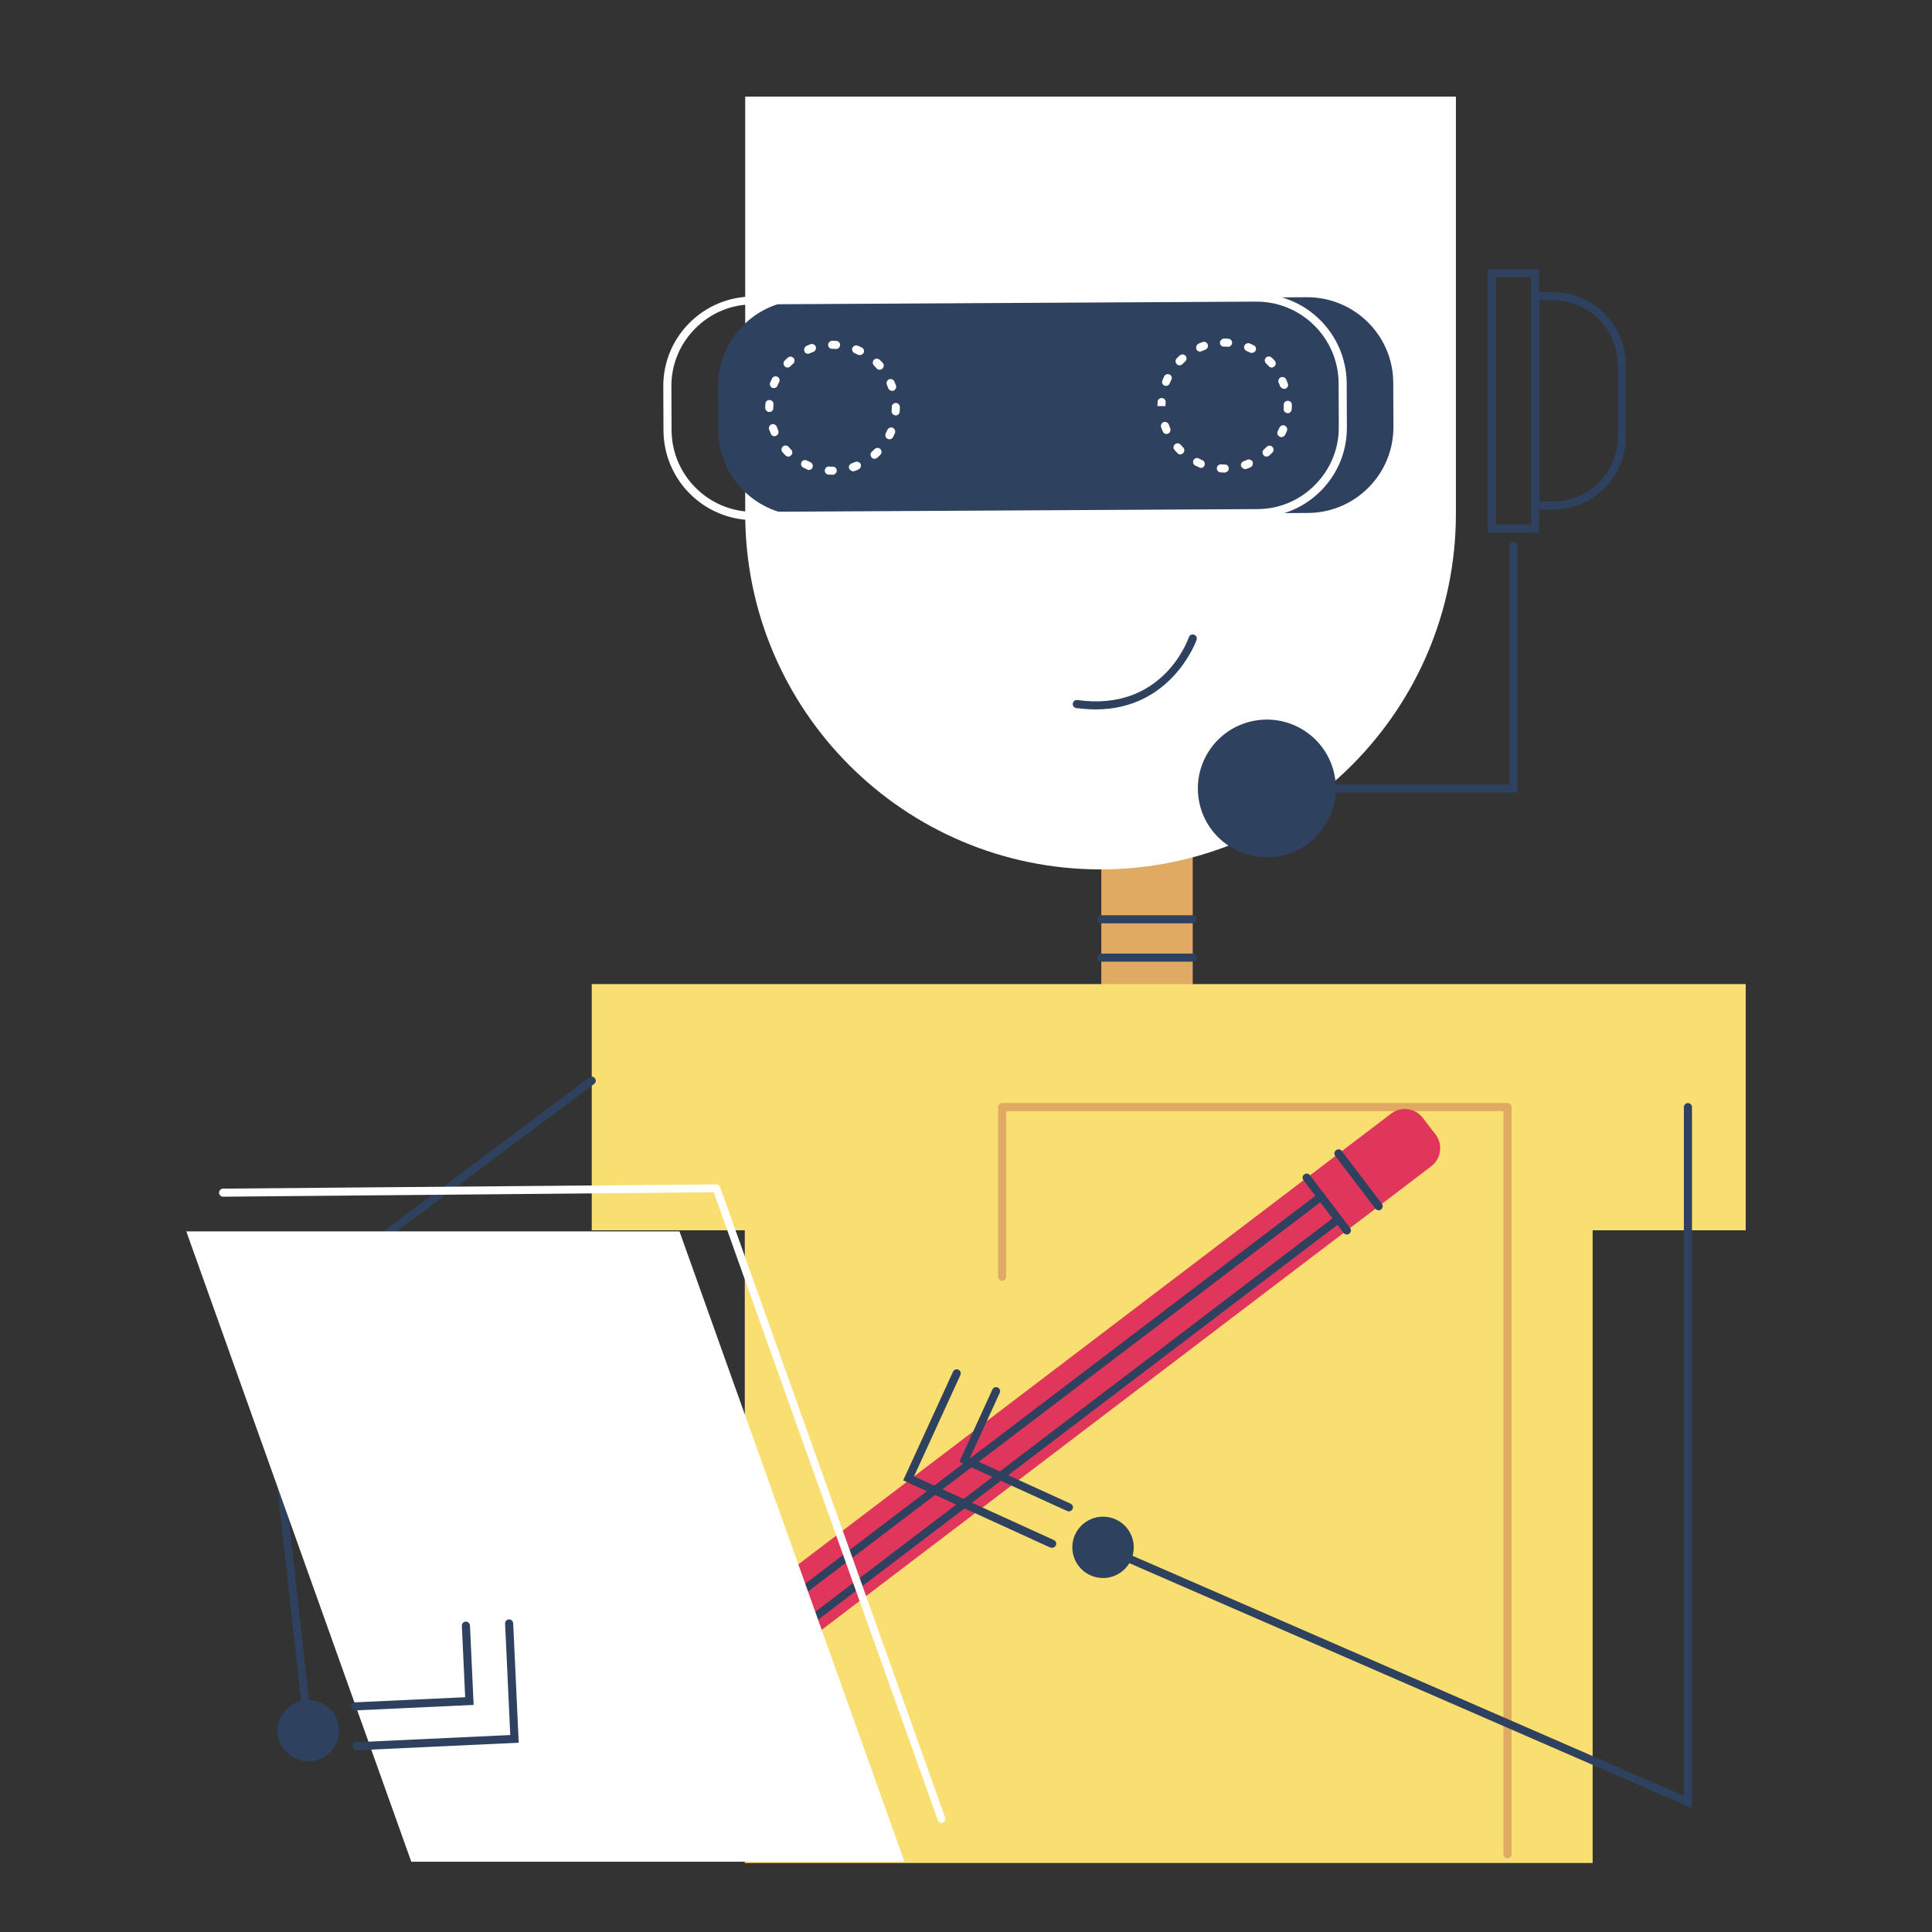 <svg width="250" height="250" viewBox="0 0 250 250" fill="none" xmlns="http://www.w3.org/2000/svg">
<rect x="0" y="0" width="250" height="250" fill="#333333" stroke="none"/>
<g id="Frame">
<g id="Group">
<g id="Group_2">
<path id="Vector" d="M142.508 109.331H154.338V131.545H142.508V109.331Z" fill="#E0AA63"/>
<path id="Vector_2" d="M142.508 119.477H154.338C154.624 119.477 154.862 119.239 154.862 118.954C154.862 118.669 154.624 118.432 154.338 118.432H142.508C142.222 118.432 141.984 118.669 141.984 118.954C141.984 119.263 142.222 119.477 142.508 119.477Z" fill="#2E415E"/>
<path id="Vector_3" d="M142.508 124.442H154.338C154.624 124.442 154.862 124.204 154.862 123.919C154.862 123.634 154.624 123.396 154.338 123.396H142.508C142.222 123.396 141.984 123.634 141.984 123.919C141.984 124.204 142.222 124.442 142.508 124.442Z" fill="#2E415E"/>
</g>
<g id="Group_3">
<path id="Vector_4" d="M188.393 12.5V66.479C188.393 91.884 167.816 112.5 142.411 112.5C117.028 112.5 96.429 91.906 96.429 66.479V12.5H188.393Z" fill="white"/>
<g id="Group_4">
<g id="Group_5">
<path id="Vector_5" d="M192.507 68.918H199.172V34.825H192.507V68.918ZM198.125 67.873H193.578V35.871H198.125V67.873Z" fill="#2E415E"/>
<path id="Vector_6" d="M198.125 65.949H200.934C206.147 65.949 210.384 61.72 210.384 56.517V47.227C210.384 42.024 206.147 37.795 200.934 37.795H198.125V65.949ZM200.934 38.84C205.576 38.84 209.337 42.594 209.337 47.227V56.517C209.337 61.149 205.576 64.903 200.934 64.903H199.172V38.84H200.934Z" fill="#2E415E"/>
</g>
<g id="Group_6">
<path id="Vector_7" d="M165.109 102.56H196.363V70.629C196.363 70.344 196.125 70.106 195.84 70.106C195.554 70.106 195.316 70.344 195.316 70.629V101.515H165.109C164.823 101.515 164.585 101.753 164.585 102.038C164.585 102.323 164.823 102.56 165.109 102.56Z" fill="#2E415E"/>
<path id="Vector_8" d="M155.108 103.392C154.352 98.53 157.689 93.976 162.56 93.221C167.432 92.466 171.994 95.796 172.751 100.659C173.507 105.521 170.171 110.075 165.299 110.83C160.427 111.584 155.865 108.254 155.108 103.392Z" fill="#2E415E"/>
</g>
</g>
<g id="Group_7">
<path id="Vector_9" d="M169.24 66.377L104.136 66.734C97.994 66.757 92.972 61.816 92.948 55.686L92.924 50.008C92.877 43.878 97.852 38.865 103.993 38.817L169.097 38.461C175.238 38.437 180.261 43.379 180.285 49.509L180.308 55.187C180.356 61.34 175.381 66.353 169.24 66.377Z" fill="#2E415E"/>
<path id="Vector_10" d="M97.518 67.303C97.542 67.303 97.566 67.303 97.59 67.303L162.693 66.947C165.812 66.923 168.74 65.711 170.93 63.502C173.12 61.292 174.31 58.37 174.286 55.257L174.262 49.579C174.215 43.188 169.001 38.009 162.598 38.009C162.574 38.009 162.551 38.009 162.527 38.009L97.423 38.365C94.305 38.389 91.377 39.601 89.187 41.81C86.997 44.02 85.807 46.942 85.831 50.054L85.854 55.733C85.902 62.147 91.115 67.303 97.518 67.303ZM162.598 39.03C168.406 39.03 173.167 43.735 173.215 49.555L173.239 55.234C173.262 58.061 172.167 60.722 170.168 62.741C168.168 64.761 165.526 65.877 162.693 65.877L97.59 66.234C97.566 66.234 97.542 66.234 97.518 66.234C91.71 66.234 86.949 61.53 86.902 55.709L86.878 50.031C86.854 47.203 87.949 44.542 89.949 42.523C91.948 40.503 94.591 39.387 97.423 39.387L162.527 39.03C162.551 39.03 162.574 39.03 162.598 39.03Z" fill="white"/>
<path id="Vector_11" d="M107.73 61.434C108.016 61.434 108.278 61.197 108.278 60.912C108.278 60.627 108.087 60.413 107.802 60.389C107.587 60.389 107.421 60.389 107.278 60.365C106.992 60.342 106.73 60.579 106.73 60.864C106.707 61.149 106.945 61.411 107.23 61.411C107.397 61.411 107.564 61.434 107.73 61.434ZM110.396 60.983C110.444 60.983 110.515 60.983 110.563 60.959C110.753 60.888 110.92 60.84 111.087 60.745C111.348 60.627 111.467 60.318 111.372 60.056C111.253 59.795 110.944 59.676 110.682 59.771C110.539 59.843 110.372 59.89 110.206 59.961C109.92 60.056 109.777 60.365 109.873 60.627C109.992 60.84 110.182 60.983 110.396 60.983ZM104.66 60.817C104.874 60.817 105.064 60.698 105.136 60.484C105.255 60.223 105.112 59.914 104.85 59.795C104.683 59.724 104.541 59.676 104.398 59.581C104.136 59.462 103.826 59.557 103.707 59.819C103.588 60.08 103.684 60.389 103.945 60.508C104.112 60.579 104.279 60.674 104.469 60.745C104.517 60.817 104.588 60.817 104.66 60.817ZM113.158 59.367C113.277 59.367 113.396 59.32 113.515 59.225C113.657 59.106 113.8 58.964 113.919 58.845C114.133 58.631 114.11 58.298 113.919 58.108C113.705 57.894 113.372 57.918 113.181 58.108C113.062 58.227 112.943 58.346 112.824 58.441C112.61 58.631 112.586 58.964 112.777 59.177C112.872 59.32 113.015 59.367 113.158 59.367ZM101.993 59.082C102.136 59.082 102.255 59.035 102.374 58.916C102.589 58.702 102.565 58.37 102.374 58.179C102.255 58.061 102.136 57.942 102.041 57.823C101.851 57.609 101.517 57.586 101.303 57.776C101.089 57.966 101.065 58.298 101.256 58.512C101.375 58.655 101.517 58.797 101.636 58.916C101.732 59.035 101.851 59.082 101.993 59.082ZM115.086 56.849C115.276 56.849 115.467 56.73 115.562 56.564C115.633 56.398 115.728 56.231 115.8 56.041C115.919 55.78 115.776 55.471 115.514 55.352C115.252 55.233 114.943 55.376 114.824 55.637C114.752 55.804 114.681 55.946 114.61 56.089C114.491 56.35 114.586 56.659 114.848 56.778C114.919 56.825 115.014 56.849 115.086 56.849ZM100.208 56.445C100.28 56.445 100.351 56.421 100.422 56.398C100.684 56.279 100.803 55.97 100.708 55.709C100.637 55.566 100.589 55.4 100.518 55.233C100.422 54.972 100.113 54.806 99.851 54.901C99.589 54.996 99.423 55.305 99.518 55.566C99.589 55.756 99.661 55.922 99.732 56.089C99.803 56.326 99.994 56.445 100.208 56.445ZM115.895 53.761C116.181 53.761 116.395 53.547 116.419 53.262C116.419 53.095 116.442 52.929 116.442 52.739C116.442 52.739 116.442 52.691 116.442 52.668C116.442 52.383 116.204 52.145 115.919 52.145C115.633 52.145 115.395 52.359 115.395 52.644V52.691C115.395 52.881 115.395 53.024 115.371 53.19C115.347 53.475 115.586 53.737 115.871 53.737C115.871 53.761 115.871 53.761 115.895 53.761ZM99.542 53.309C99.827 53.309 100.065 53.119 100.065 52.81V52.786C100.065 52.596 100.065 52.454 100.089 52.311C100.113 52.026 99.875 51.765 99.589 51.765C99.28 51.741 99.042 51.979 99.042 52.264C99.042 52.43 99.018 52.596 99.018 52.763C99.018 53.048 99.256 53.309 99.542 53.309ZM115.443 50.577C115.49 50.577 115.562 50.577 115.609 50.553C115.871 50.458 116.038 50.149 115.943 49.888C115.871 49.698 115.8 49.532 115.728 49.365C115.609 49.104 115.3 48.985 115.038 49.08C114.776 49.199 114.657 49.508 114.752 49.769C114.824 49.912 114.871 50.078 114.943 50.244C115.014 50.458 115.228 50.577 115.443 50.577ZM100.137 50.221C100.351 50.221 100.541 50.102 100.613 49.888C100.684 49.722 100.732 49.579 100.827 49.437C100.946 49.175 100.851 48.866 100.589 48.748C100.327 48.629 100.018 48.724 99.899 48.985C99.827 49.151 99.732 49.318 99.661 49.508C99.542 49.769 99.684 50.078 99.946 50.197C100.018 50.197 100.089 50.221 100.137 50.221ZM113.824 47.845C113.943 47.845 114.062 47.797 114.181 47.702C114.395 47.512 114.419 47.179 114.229 46.966C114.11 46.823 113.967 46.681 113.824 46.562C113.61 46.348 113.277 46.372 113.086 46.562C112.872 46.776 112.896 47.108 113.086 47.298C113.205 47.417 113.324 47.536 113.419 47.655C113.538 47.797 113.681 47.845 113.824 47.845ZM101.898 47.559C102.041 47.559 102.16 47.512 102.279 47.393C102.398 47.274 102.517 47.156 102.636 47.061C102.85 46.871 102.874 46.538 102.684 46.324C102.493 46.11 102.16 46.087 101.946 46.277C101.803 46.395 101.66 46.538 101.541 46.657C101.327 46.871 101.351 47.203 101.541 47.393C101.636 47.512 101.779 47.559 101.898 47.559ZM111.277 45.944C111.467 45.944 111.658 45.825 111.753 45.659C111.872 45.398 111.777 45.089 111.515 44.97C111.348 44.899 111.182 44.804 110.991 44.732C110.73 44.614 110.42 44.756 110.301 45.017C110.182 45.279 110.325 45.588 110.587 45.706C110.753 45.778 110.896 45.825 111.039 45.92C111.11 45.92 111.206 45.944 111.277 45.944ZM104.541 45.778C104.612 45.778 104.683 45.754 104.755 45.73C104.898 45.659 105.064 45.611 105.231 45.54C105.493 45.445 105.659 45.136 105.564 44.875C105.469 44.59 105.159 44.447 104.898 44.542C104.707 44.614 104.541 44.661 104.374 44.756C104.112 44.875 103.993 45.184 104.088 45.445C104.136 45.659 104.326 45.778 104.541 45.778ZM108.183 45.16C108.468 45.16 108.682 44.946 108.706 44.661C108.73 44.376 108.492 44.115 108.206 44.115C108.04 44.115 107.873 44.091 107.706 44.091C107.421 44.091 107.159 44.328 107.159 44.614C107.159 44.899 107.349 45.136 107.659 45.136H107.683C107.873 45.136 108.016 45.136 108.159 45.16H108.183Z" fill="white"/>
<path id="Vector_12" d="M158.456 61.15C158.742 61.15 159.004 60.913 159.004 60.628C159.004 60.343 158.79 60.105 158.504 60.105C158.314 60.105 158.147 60.105 158.004 60.081C157.718 60.081 157.457 60.295 157.457 60.58C157.433 60.865 157.671 61.127 157.956 61.127C158.123 61.127 158.29 61.15 158.456 61.15ZM161.122 60.699C161.17 60.699 161.241 60.699 161.289 60.675C161.479 60.604 161.646 60.556 161.813 60.461C162.075 60.343 162.194 60.034 162.098 59.772C161.979 59.511 161.67 59.392 161.408 59.487C161.265 59.559 161.099 59.606 160.932 59.677C160.646 59.772 160.503 60.081 160.599 60.343C160.718 60.556 160.908 60.699 161.122 60.699ZM155.386 60.556C155.6 60.556 155.79 60.438 155.862 60.224C155.981 59.962 155.838 59.654 155.576 59.535C155.409 59.463 155.267 59.416 155.124 59.321C154.862 59.202 154.553 59.297 154.433 59.559C154.314 59.82 154.41 60.129 154.672 60.247C154.838 60.319 155.005 60.414 155.195 60.485C155.243 60.532 155.314 60.556 155.386 60.556ZM163.884 59.083C164.003 59.083 164.122 59.036 164.241 58.941C164.384 58.822 164.526 58.679 164.645 58.561C164.86 58.347 164.836 58.014 164.645 57.824C164.431 57.61 164.098 57.634 163.907 57.824C163.788 57.943 163.669 58.062 163.55 58.157C163.336 58.347 163.312 58.679 163.503 58.893C163.598 59.036 163.741 59.083 163.884 59.083ZM152.72 58.798C152.862 58.798 152.981 58.751 153.1 58.632C153.315 58.418 153.291 58.085 153.1 57.895C152.981 57.777 152.862 57.658 152.767 57.539C152.577 57.325 152.244 57.301 152.029 57.492C151.815 57.681 151.791 58.014 151.982 58.228C152.101 58.37 152.244 58.513 152.363 58.632C152.458 58.751 152.577 58.798 152.72 58.798ZM165.812 56.565C166.002 56.565 166.193 56.446 166.288 56.28C166.359 56.114 166.454 55.947 166.526 55.757C166.645 55.496 166.502 55.187 166.24 55.068C165.978 54.949 165.669 55.092 165.55 55.353C165.479 55.52 165.407 55.662 165.336 55.805C165.217 56.066 165.312 56.375 165.574 56.494C165.645 56.541 165.74 56.565 165.812 56.565ZM150.934 56.161C151.006 56.161 151.077 56.137 151.149 56.114C151.41 55.995 151.529 55.686 151.434 55.425C151.363 55.282 151.315 55.116 151.244 54.949C151.149 54.688 150.839 54.522 150.577 54.617C150.315 54.712 150.149 55.021 150.244 55.282C150.315 55.472 150.387 55.638 150.458 55.805C150.53 56.042 150.72 56.161 150.934 56.161ZM166.621 53.476C166.907 53.476 167.121 53.263 167.145 52.977C167.145 52.811 167.169 52.645 167.169 52.455C167.169 52.455 167.169 52.407 167.169 52.383C167.169 52.098 166.931 51.861 166.645 51.861C166.359 51.861 166.121 52.075 166.121 52.36V52.407C166.121 52.597 166.121 52.74 166.097 52.906C166.074 53.191 166.312 53.453 166.597 53.453C166.597 53.476 166.597 53.476 166.621 53.476ZM149.768 52.55H150.815C150.815 52.55 150.815 52.526 150.815 52.502C150.815 52.336 150.815 52.193 150.839 52.051C150.863 51.766 150.625 51.504 150.339 51.504C150.054 51.504 149.792 51.718 149.792 52.003C149.792 52.17 149.768 52.336 149.768 52.502C149.768 52.478 149.768 52.526 149.768 52.55ZM166.169 50.316C166.216 50.316 166.288 50.316 166.335 50.293C166.597 50.198 166.764 49.889 166.645 49.627C166.573 49.437 166.502 49.271 166.431 49.105C166.312 48.843 166.002 48.725 165.74 48.82C165.479 48.938 165.359 49.247 165.455 49.509C165.526 49.651 165.574 49.818 165.645 49.984C165.764 50.174 165.955 50.316 166.169 50.316ZM150.887 49.936C151.101 49.936 151.291 49.818 151.363 49.604C151.434 49.437 151.482 49.295 151.577 49.152C151.696 48.891 151.601 48.582 151.339 48.463C151.077 48.344 150.768 48.44 150.649 48.701C150.577 48.867 150.482 49.033 150.411 49.224C150.292 49.485 150.434 49.794 150.696 49.913C150.744 49.936 150.815 49.936 150.887 49.936ZM164.55 47.56C164.669 47.56 164.812 47.513 164.907 47.418C165.121 47.228 165.145 46.895 164.955 46.681C164.836 46.539 164.693 46.396 164.55 46.278C164.336 46.064 164.003 46.087 163.812 46.278C163.598 46.491 163.622 46.824 163.812 47.014C163.931 47.133 164.05 47.252 164.169 47.37C164.265 47.513 164.407 47.56 164.55 47.56ZM152.624 47.275C152.767 47.275 152.886 47.228 153.005 47.109C153.124 46.99 153.243 46.871 153.362 46.776C153.577 46.586 153.6 46.254 153.41 46.04C153.219 45.826 152.886 45.802 152.672 45.992C152.529 46.111 152.386 46.254 152.267 46.373C152.053 46.586 152.077 46.919 152.267 47.109C152.363 47.228 152.505 47.275 152.624 47.275ZM162.003 45.66C162.194 45.66 162.384 45.541 162.479 45.375C162.598 45.113 162.503 44.804 162.241 44.686C162.075 44.614 161.908 44.519 161.717 44.448C161.456 44.329 161.146 44.472 161.027 44.733C160.908 44.995 161.051 45.303 161.313 45.422C161.479 45.493 161.622 45.541 161.765 45.636C161.837 45.636 161.932 45.66 162.003 45.66ZM155.267 45.493C155.338 45.493 155.409 45.47 155.481 45.446C155.624 45.375 155.79 45.327 155.957 45.256C156.219 45.161 156.385 44.852 156.29 44.591C156.195 44.306 155.886 44.163 155.624 44.258C155.433 44.329 155.267 44.377 155.1 44.472C154.838 44.591 154.719 44.9 154.814 45.161C154.862 45.375 155.052 45.493 155.267 45.493ZM158.909 44.876C159.194 44.876 159.409 44.662 159.432 44.377C159.456 44.092 159.218 43.83 158.932 43.83C158.766 43.83 158.599 43.807 158.433 43.807C158.147 43.807 157.861 44.044 157.861 44.329C157.861 44.614 158.052 44.852 158.361 44.852H158.385C158.575 44.852 158.718 44.852 158.861 44.876C158.909 44.876 158.909 44.876 158.909 44.876Z" fill="white"/>
</g>
<path id="Vector_13" d="M141.77 91.798C151.648 91.798 154.814 82.888 154.838 82.793C154.933 82.508 154.791 82.223 154.505 82.128C154.219 82.033 153.934 82.175 153.838 82.461C153.696 82.865 150.387 92.13 139.413 90.586C139.128 90.538 138.866 90.752 138.818 91.037C138.77 91.322 138.985 91.584 139.27 91.631C140.151 91.726 140.984 91.798 141.77 91.798Z" fill="#2E415E"/>
</g>
<g id="Group_8">
<g id="Group_9">
<path id="Vector_14" d="M76.571 127.34H225.893V159.2H76.571V127.34Z" fill="#F9DE71"/>
<path id="Vector_15" d="M96.376 149.554H206.088V241.071H96.376V149.554Z" fill="#F9DE71"/>
</g>
<path id="Vector_16" d="M195.067 240.454C195.352 240.454 195.59 240.216 195.59 239.931V143.258C195.59 142.973 195.352 142.735 195.067 142.735H129.677C129.392 142.735 129.154 142.973 129.154 143.258V165.211C129.154 165.496 129.392 165.733 129.677 165.733C129.963 165.733 130.201 165.496 130.201 165.211V143.781H194.543V239.931C194.543 240.216 194.781 240.454 195.067 240.454Z" fill="#E0AA63"/>
<path id="Vector_17" d="M39.913 224.488C39.937 224.488 39.961 224.488 39.961 224.488C40.246 224.464 40.46 224.203 40.413 223.918L34.628 171.839L76.88 140.264C77.118 140.098 77.166 139.765 76.976 139.528C76.809 139.29 76.476 139.243 76.238 139.433L33.557 171.34L33.581 171.649L39.389 224.036C39.413 224.274 39.651 224.488 39.913 224.488Z" fill="#2E415E"/>
<g id="Group_10">
<path id="Vector_18" d="M87.711 219.64L99.637 205.195L104.85 212.014L87.711 219.64Z" fill="white"/>
<path id="Vector_19" d="M94.971 216.386L87.806 219.57L92.805 213.512L94.971 216.386Z" fill="#2E415E"/>
<path id="Vector_20" d="M185.759 146.798L184.117 144.66C183.141 143.377 181.284 143.116 179.999 144.114L99.637 205.22L104.826 212.039L185.212 150.909C186.497 149.934 186.735 148.081 185.759 146.798Z" fill="#E0365B"/>
<path id="Vector_21" d="M101.47 208.166C101.589 208.166 101.684 208.143 101.779 208.048L171.263 155.256C171.501 155.09 171.548 154.758 171.358 154.52C171.191 154.282 170.858 154.235 170.62 154.425L101.16 207.24C100.922 207.406 100.875 207.739 101.065 207.976C101.16 208.095 101.327 208.166 101.47 208.166Z" fill="#2E415E"/>
<path id="Vector_22" d="M103.707 211.112C103.826 211.112 103.922 211.088 104.017 210.993L173.477 158.178C173.715 158.012 173.762 157.679 173.572 157.442C173.405 157.204 173.072 157.157 172.834 157.347L103.398 210.162C103.16 210.328 103.112 210.661 103.303 210.898C103.398 211.041 103.541 211.112 103.707 211.112Z" fill="#2E415E"/>
<path id="Vector_23" d="M174.286 159.747C174.405 159.747 174.5 159.723 174.595 159.628C174.833 159.462 174.881 159.129 174.691 158.891L169.501 152.073C169.335 151.835 169.002 151.788 168.763 151.978C168.525 152.144 168.478 152.477 168.668 152.714L173.858 159.533C173.953 159.675 174.119 159.747 174.286 159.747Z" fill="#2E415E"/>
<path id="Vector_24" d="M178.404 156.611C178.523 156.611 178.618 156.587 178.713 156.492C178.952 156.326 178.999 155.993 178.809 155.756L173.619 148.937C173.453 148.699 173.12 148.652 172.882 148.842C172.643 149.008 172.596 149.341 172.786 149.578L177.976 156.397C178.095 156.54 178.237 156.611 178.404 156.611Z" fill="#2E415E"/>
</g>
<g id="Group_11">
<path id="Vector_25" d="M218.942 233.969V143.259C218.942 142.974 218.704 142.736 218.418 142.736C218.133 142.736 217.895 142.974 217.895 143.259V232.377L143.674 200.065C143.412 199.947 143.103 200.065 142.984 200.327C142.865 200.588 142.984 200.897 143.246 201.016L218.942 233.969Z" fill="#2E415E"/>
<path id="Vector_26" d="M139.231 202.103C138.192 200.173 138.917 197.768 140.851 196.73C142.785 195.693 145.196 196.417 146.235 198.348C147.274 200.278 146.548 202.684 144.614 203.721C142.68 204.758 140.27 204.034 139.231 202.103Z" fill="#2E415E"/>
<path id="Vector_27" d="M138.318 195.575C138.509 195.575 138.699 195.456 138.794 195.266C138.913 195.005 138.794 194.696 138.533 194.577L125.512 188.638L129.368 180.227C129.487 179.966 129.368 179.657 129.106 179.538C128.844 179.42 128.535 179.538 128.416 179.8L124.131 189.16L138.104 195.528C138.152 195.552 138.223 195.575 138.318 195.575Z" fill="#2E415E"/>
<path id="Vector_28" d="M136.152 200.279C136.343 200.279 136.533 200.16 136.628 199.97C136.747 199.709 136.628 199.4 136.366 199.281L118.275 191.037L124.274 177.923C124.393 177.661 124.274 177.352 124.012 177.234C123.75 177.115 123.441 177.234 123.322 177.495L116.871 191.56L135.914 200.256C136.009 200.256 136.081 200.279 136.152 200.279Z" fill="#2E415E"/>
</g>
<g id="Group_12">
<g id="Group_13">
<path id="Vector_29" d="M121.822 235.869C121.87 235.869 121.941 235.869 121.989 235.845C122.251 235.75 122.393 235.441 122.298 235.18L93.186 153.617C93.115 153.403 92.924 153.261 92.686 153.261L28.868 153.807C28.582 153.807 28.344 154.045 28.344 154.33C28.344 154.615 28.582 154.853 28.868 154.853L92.353 154.282L121.346 235.512C121.417 235.726 121.608 235.869 121.822 235.869Z" fill="white"/>
</g>
<g id="Group_14">
<path id="Vector_30" d="M53.219 240.904H117.038L87.925 159.342H24.107L53.219 240.904Z" fill="white"/>
</g>
</g>
<g id="Group_15">
<path id="Vector_31" d="M43.864 223.777C43.96 225.962 42.27 227.815 40.08 227.91C37.89 228.006 36.033 226.319 35.938 224.133C35.843 221.947 37.533 220.094 39.722 219.999C41.913 219.904 43.769 221.591 43.864 223.777Z" fill="#2E415E"/>
<path id="Vector_32" d="M45.935 221.329H45.959L61.289 220.616L60.813 210.329C60.789 210.044 60.551 209.83 60.265 209.83C59.98 209.854 59.742 210.091 59.765 210.377L60.194 219.619L45.911 220.284C45.626 220.308 45.388 220.545 45.412 220.83C45.435 221.092 45.673 221.329 45.935 221.329Z" fill="#2E415E"/>
<path id="Vector_33" d="M46.173 226.485H46.197L67.121 225.511L66.407 210.044C66.383 209.759 66.145 209.545 65.859 209.545C65.573 209.569 65.335 209.806 65.359 210.091L66.026 224.513L46.15 225.439C45.864 225.463 45.626 225.701 45.65 225.986C45.673 226.271 45.911 226.485 46.173 226.485Z" fill="#2E415E"/>
</g>
</g>
</g>
</g>
</svg>
